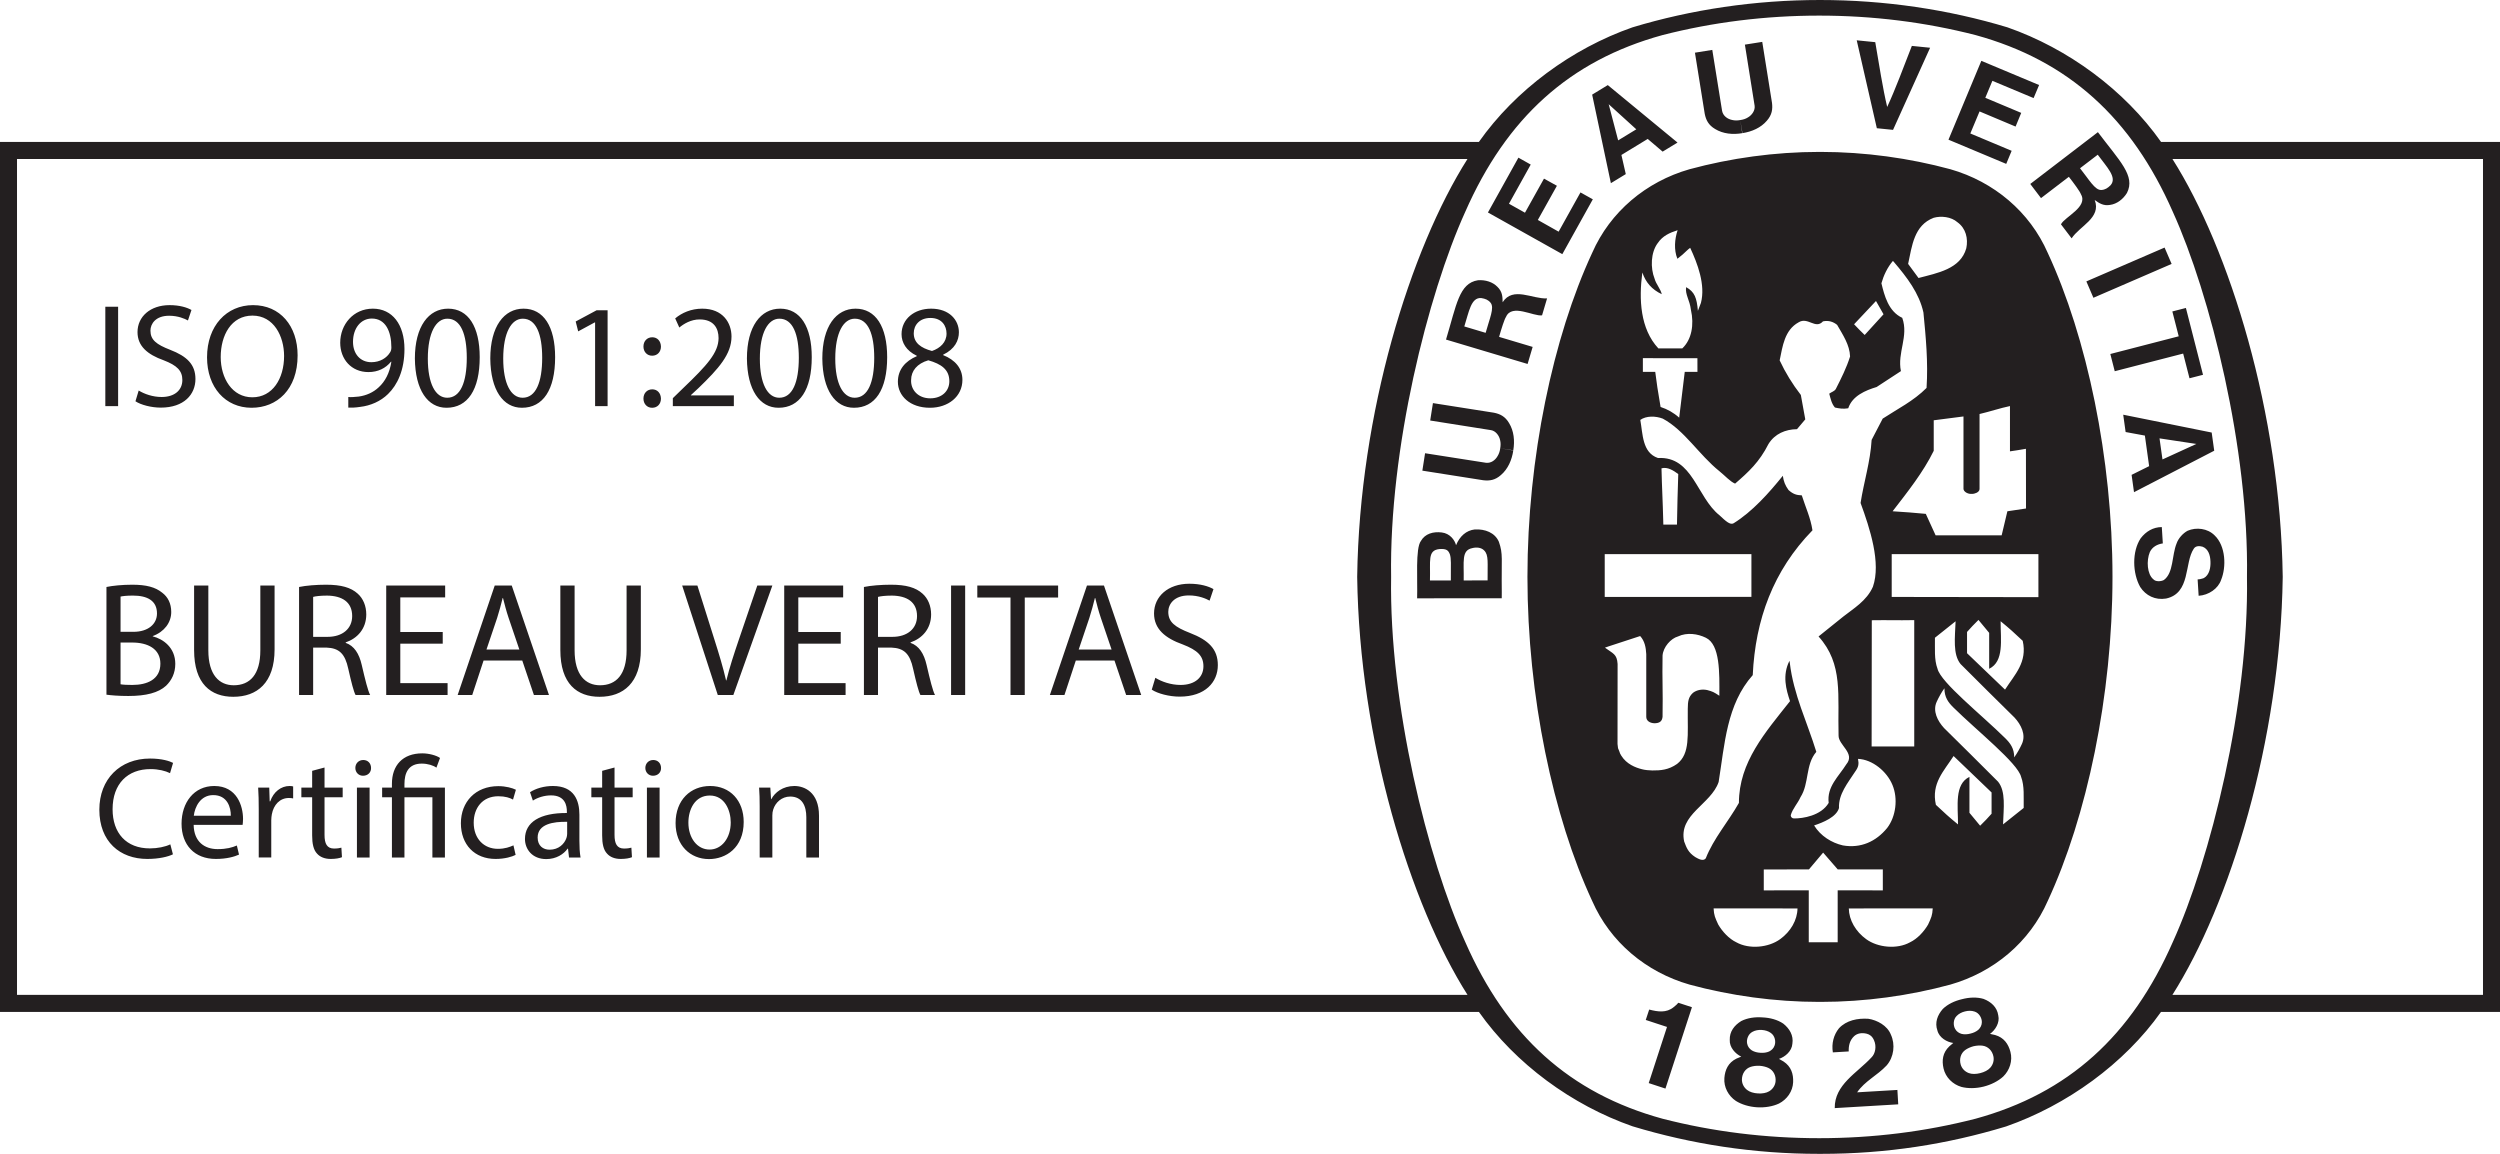<?xml version="1.0" encoding="UTF-8"?>
<svg width="208px" height="96px" viewBox="0 0 208 96" version="1.1" xmlns="http://www.w3.org/2000/svg" xmlns:xlink="http://www.w3.org/1999/xlink">
    <!-- Generator: Sketch 52.2 (67145) - http://www.bohemiancoding.com/sketch -->
    <title>6</title>
    <desc>Created with Sketch.</desc>
    <g id="Page-1" stroke="none" stroke-width="1" fill="none" fill-rule="evenodd">
        <g id="01.-Colocation-page" transform="translate(-85, -1827)" fill="#231F20">
            <g id="6" transform="translate(85, 1827)">
                <path d="M180.744,82.773 L206.585,82.773 L206.585,13.227 L180.746,13.227 C185.518,20.753 189.732,34.393 189.923,47.979 L189.923,48.018 C189.732,61.606 185.517,75.25 180.744,82.773 Z M179.799,11.808 L208,11.808 L208,84.192 L179.796,84.192 C176.743,88.509 171.946,91.961 166.902,93.722 C161.998,95.21 156.92,96 151.534,96 L151.42,96 L151.306,96 C145.919,96 140.728,95.193 135.825,93.708 C130.781,91.946 126.09,88.508 123.045,84.192 L0,84.192 L0,11.808 L123.043,11.808 C126.088,7.49 130.78,4.036 135.825,2.274 C140.728,0.791 146.034,2.27373675e-13 151.42,2.27373675e-13 C156.807,2.27373675e-13 162.112,0.791 167.017,2.274 C172.061,4.036 176.754,7.49 179.799,11.808 Z M122.095,13.227 L1.415,13.227 L1.415,82.773 L122.097,82.773 C117.323,75.25 113.107,61.606 112.918,48.018 L112.918,47.979 C113.107,34.393 117.322,20.753 122.095,13.227 Z M8.763,33.791 L8.763,25.521 L9.827,25.521 L9.827,33.791 L8.763,33.791 Z M11.539,32.491 C12.016,32.785 12.714,33.03 13.447,33.03 C14.536,33.03 15.172,32.454 15.172,31.619 C15.172,30.846 14.732,30.405 13.619,29.976 C12.273,29.497 11.441,28.798 11.441,27.632 C11.441,26.344 12.506,25.387 14.108,25.387 C14.952,25.387 15.564,25.583 15.93,25.791 L15.637,26.663 C15.368,26.515 14.817,26.27 14.071,26.27 C12.946,26.27 12.517,26.944 12.517,27.509 C12.517,28.282 13.019,28.662 14.157,29.104 C15.551,29.644 16.261,30.319 16.261,31.533 C16.261,32.81 15.319,33.914 13.374,33.914 C12.579,33.914 11.71,33.681 11.27,33.386 L11.539,32.491 Z M20.994,33.055 C22.681,33.055 23.636,31.497 23.636,29.619 C23.636,27.975 22.779,26.258 21.006,26.258 C19.244,26.258 18.363,27.89 18.363,29.706 C18.363,31.473 19.317,33.055 20.994,33.055 Z M20.932,33.926 C18.755,33.926 17.226,32.233 17.226,29.73 C17.226,27.104 18.853,25.387 21.054,25.387 C23.305,25.387 24.761,27.116 24.761,29.57 C24.761,32.417 23.036,33.926 20.932,33.926 Z M30.899,30.135 C31.621,30.135 32.183,29.779 32.465,29.3 C32.526,29.203 32.562,29.079 32.562,28.908 C32.562,27.546 32.061,26.503 30.936,26.503 C30.018,26.503 29.37,27.313 29.37,28.442 C29.37,29.435 29.969,30.135 30.899,30.135 Z M28.978,33.031 C29.211,33.055 29.48,33.031 29.847,32.994 C30.471,32.908 31.058,32.65 31.511,32.221 C32.036,31.742 32.416,31.043 32.562,30.098 L32.526,30.098 C32.085,30.638 31.449,30.957 30.654,30.957 C29.223,30.957 28.306,29.877 28.306,28.515 C28.306,27.006 29.394,25.681 31.022,25.681 C32.648,25.681 33.651,27.006 33.651,29.043 C33.651,30.797 33.064,32.025 32.281,32.785 C31.669,33.387 30.826,33.755 29.969,33.853 C29.578,33.914 29.235,33.926 28.978,33.914 L28.978,33.031 Z M37.209,33.092 C38.31,33.092 38.836,31.804 38.836,29.767 C38.836,27.804 38.334,26.515 37.221,26.515 C36.28,26.515 35.595,27.668 35.595,29.841 C35.595,31.914 36.23,33.092 37.209,33.092 Z M37.148,33.926 C35.595,33.926 34.543,32.466 34.518,29.828 C34.518,27.153 35.668,25.681 37.283,25.681 C38.958,25.681 39.912,27.178 39.912,29.718 C39.912,32.429 38.909,33.926 37.148,33.926 Z M43.483,33.092 C44.584,33.092 45.11,31.804 45.11,29.767 C45.11,27.804 44.608,26.515 43.495,26.515 C42.553,26.515 41.868,27.668 41.868,29.841 C41.868,31.914 42.504,33.092 43.483,33.092 Z M43.422,33.926 C41.868,33.926 40.817,32.466 40.792,29.828 C40.792,27.153 41.942,25.681 43.556,25.681 C45.232,25.681 46.186,27.178 46.186,29.718 C46.186,32.429 45.183,33.926 43.422,33.926 Z M49.512,26.822 L49.487,26.822 L48.105,27.57 L47.897,26.748 L49.634,25.816 L50.552,25.816 L50.552,33.791 L49.512,33.791 L49.512,26.822 Z M54.268,32.393 C54.697,32.393 54.978,32.711 54.991,33.165 C54.991,33.595 54.709,33.927 54.256,33.927 C53.828,33.927 53.535,33.595 53.535,33.165 C53.535,32.711 53.841,32.393 54.268,32.393 Z M54.268,28.061 C54.697,28.061 54.978,28.38 54.991,28.834 C54.991,29.264 54.709,29.595 54.256,29.595 C53.828,29.595 53.535,29.264 53.535,28.834 C53.535,28.38 53.841,28.061 54.268,28.061 Z M55.98,33.791 L55.98,33.129 L56.825,32.307 C58.855,30.368 59.773,29.337 59.785,28.135 C59.785,27.325 59.393,26.577 58.207,26.577 C57.485,26.577 56.885,26.945 56.519,27.251 L56.176,26.491 C56.727,26.025 57.509,25.681 58.427,25.681 C60.14,25.681 60.861,26.859 60.861,28 C60.861,29.472 59.797,30.662 58.121,32.282 L57.485,32.871 L57.485,32.896 L61.057,32.896 L61.057,33.791 L55.98,33.791 Z M64.835,33.092 C65.936,33.092 66.462,31.804 66.462,29.767 C66.462,27.804 65.96,26.515 64.847,26.515 C63.905,26.515 63.22,27.668 63.22,29.841 C63.22,31.914 63.856,33.092 64.835,33.092 Z M64.774,33.926 C63.22,33.926 62.169,32.466 62.144,29.828 C62.144,27.153 63.294,25.681 64.909,25.681 C66.584,25.681 67.538,27.178 67.538,29.718 C67.538,32.429 66.535,33.926 64.774,33.926 Z M71.108,33.092 C72.21,33.092 72.736,31.804 72.736,29.767 C72.736,27.804 72.234,26.515 71.121,26.515 C70.179,26.515 69.494,27.668 69.494,29.841 C69.494,31.914 70.13,33.092 71.108,33.092 Z M71.047,33.926 C69.494,33.926 68.442,32.466 68.417,29.828 C68.417,27.153 69.567,25.681 71.182,25.681 C72.858,25.681 73.812,27.178 73.812,29.718 C73.812,32.429 72.809,33.926 71.047,33.926 Z M77.541,29.202 C78.226,28.969 78.752,28.478 78.752,27.754 C78.752,27.117 78.373,26.454 77.407,26.454 C76.514,26.454 76.024,27.043 76.024,27.73 C76.024,28.528 76.624,28.957 77.541,29.202 Z M77.235,29.976 C76.305,30.245 75.804,30.859 75.804,31.62 C75.767,32.429 76.379,33.141 77.395,33.141 C78.361,33.141 78.985,32.54 78.985,31.717 C78.985,30.748 78.312,30.282 77.235,29.976 Z M76.282,29.632 L76.269,29.595 C75.389,29.178 75.009,28.491 75.009,27.804 C75.009,26.54 76.073,25.681 77.468,25.681 C79.009,25.681 79.78,26.65 79.78,27.644 C79.78,28.319 79.449,29.043 78.471,29.509 L78.471,29.546 C79.462,29.938 80.073,30.638 80.073,31.607 C80.073,32.994 78.887,33.926 77.37,33.926 C75.706,33.926 74.704,32.933 74.704,31.767 C74.704,30.761 75.303,30.049 76.282,29.632 Z M10.03,56.933 C10.259,56.973 10.596,56.987 11.013,56.987 C12.226,56.987 13.344,56.541 13.344,55.216 C13.344,53.973 12.28,53.459 11,53.459 L10.03,53.459 L10.03,56.933 Z M10.03,52.568 L11.094,52.568 C12.334,52.568 13.061,51.919 13.061,51.04 C13.061,49.973 12.253,49.553 11.067,49.553 C10.528,49.553 10.218,49.594 10.03,49.635 L10.03,52.568 Z M8.857,48.837 C9.369,48.729 10.178,48.648 11,48.648 C12.172,48.648 12.926,48.85 13.492,49.31 C13.964,49.662 14.247,50.202 14.247,50.918 C14.247,51.797 13.668,52.568 12.711,52.919 L12.711,52.946 C13.573,53.162 14.584,53.879 14.584,55.23 C14.584,56.014 14.274,56.609 13.816,57.054 C13.182,57.636 12.159,57.906 10.676,57.906 C9.868,57.906 9.248,57.852 8.857,57.798 L8.857,48.837 Z M17.334,48.715 L17.334,54.109 C17.334,56.149 18.237,57.014 19.45,57.014 C20.797,57.014 21.66,56.122 21.66,54.109 L21.66,48.715 L22.845,48.715 L22.845,54.027 C22.845,56.825 21.377,57.973 19.409,57.973 C17.55,57.973 16.149,56.906 16.149,54.081 L16.149,48.715 L17.334,48.715 Z M26.054,52.986 L27.253,52.986 C28.507,52.986 29.301,52.297 29.301,51.256 C29.301,50.081 28.453,49.567 27.213,49.554 C26.647,49.554 26.243,49.608 26.054,49.662 L26.054,52.986 Z M24.882,48.837 C25.475,48.715 26.324,48.648 27.132,48.648 C28.385,48.648 29.194,48.878 29.76,49.391 C30.218,49.797 30.474,50.419 30.474,51.121 C30.474,52.324 29.719,53.122 28.762,53.446 L28.762,53.487 C29.463,53.73 29.881,54.378 30.097,55.325 C30.393,56.595 30.609,57.474 30.797,57.825 L29.584,57.825 C29.436,57.568 29.234,56.784 28.978,55.649 C28.708,54.392 28.224,53.919 27.159,53.879 L26.054,53.879 L26.054,57.825 L24.882,57.825 L24.882,48.837 Z M36.835,53.554 L33.305,53.554 L33.305,56.838 L37.239,56.838 L37.239,57.825 L32.133,57.825 L32.133,48.715 L37.037,48.715 L37.037,49.702 L33.305,49.702 L33.305,52.581 L36.835,52.581 L36.835,53.554 Z M43.21,54.041 L42.32,51.419 C42.118,50.824 41.984,50.283 41.849,49.756 L41.822,49.756 C41.688,50.297 41.539,50.851 41.364,51.405 L40.475,54.041 L43.21,54.041 Z M40.232,54.959 L39.289,57.825 L38.077,57.825 L41.162,48.716 L42.577,48.716 L45.675,57.825 L44.422,57.825 L43.453,54.959 L40.232,54.959 Z M47.807,48.715 L47.807,54.109 C47.807,56.149 48.71,57.014 49.922,57.014 C51.269,57.014 52.132,56.122 52.132,54.109 L52.132,48.715 L53.318,48.715 L53.318,54.027 C53.318,56.825 51.849,57.973 49.882,57.973 C48.022,57.973 46.621,56.906 46.621,54.081 L46.621,48.715 L47.807,48.715 Z M59.72,57.825 L56.756,48.716 L58.023,48.716 L59.437,53.203 C59.828,54.433 60.165,55.541 60.408,56.609 L60.435,56.609 C60.691,55.554 61.068,54.406 61.472,53.216 L63.008,48.716 L64.261,48.716 L61.014,57.825 L59.72,57.825 Z M69.949,53.554 L66.419,53.554 L66.419,56.838 L70.353,56.838 L70.353,57.825 L65.247,57.825 L65.247,48.715 L70.151,48.715 L70.151,49.702 L66.419,49.702 L66.419,52.581 L69.949,52.581 L69.949,53.554 Z M73.05,52.986 L74.249,52.986 C75.502,52.986 76.297,52.297 76.297,51.256 C76.297,50.081 75.448,49.567 74.208,49.554 C73.643,49.554 73.238,49.608 73.05,49.662 L73.05,52.986 Z M71.878,48.837 C72.47,48.715 73.319,48.648 74.128,48.648 C75.381,48.648 76.189,48.878 76.755,49.391 C77.213,49.797 77.469,50.419 77.469,51.121 C77.469,52.324 76.715,53.122 75.758,53.446 L75.758,53.487 C76.459,53.73 76.876,54.378 77.092,55.325 C77.388,56.595 77.604,57.474 77.792,57.825 L76.58,57.825 C76.432,57.568 76.23,56.784 75.973,55.649 C75.704,54.392 75.219,53.919 74.154,53.879 L73.05,53.879 L73.05,57.825 L71.878,57.825 L71.878,48.837 Z M79.129,57.825 L79.129,48.716 L80.301,48.716 L80.301,57.825 L79.129,57.825 Z M84.074,49.716 L81.312,49.716 L81.312,48.715 L88.035,48.715 L88.035,49.716 L85.26,49.716 L85.26,57.825 L84.074,57.825 L84.074,49.716 Z M92.483,54.041 L91.594,51.419 C91.392,50.824 91.257,50.283 91.123,49.756 L91.096,49.756 C90.961,50.297 90.813,50.851 90.637,51.405 L89.748,54.041 L92.483,54.041 Z M89.506,54.959 L88.562,57.825 L87.35,57.825 L90.435,48.716 L91.85,48.716 L94.949,57.825 L93.696,57.825 L92.726,54.959 L89.506,54.959 Z M96.124,56.392 C96.649,56.717 97.417,56.987 98.226,56.987 C99.425,56.987 100.125,56.352 100.125,55.432 C100.125,54.581 99.64,54.095 98.414,53.622 C96.932,53.095 96.016,52.324 96.016,51.04 C96.016,49.621 97.188,48.567 98.953,48.567 C99.883,48.567 100.556,48.783 100.961,49.013 L100.637,49.973 C100.341,49.81 99.735,49.54 98.912,49.54 C97.673,49.54 97.201,50.283 97.201,50.905 C97.201,51.757 97.754,52.175 99.007,52.662 C100.543,53.257 101.324,54 101.324,55.338 C101.324,56.744 100.287,57.96 98.145,57.96 C97.269,57.96 96.312,57.703 95.827,57.379 L96.124,56.392 Z M14.387,71.079 C14.004,71.272 13.237,71.464 12.254,71.464 C9.978,71.464 8.265,70.022 8.265,67.366 C8.265,64.83 9.978,63.111 12.482,63.111 C13.488,63.111 14.123,63.328 14.399,63.472 L14.147,64.326 C13.752,64.133 13.189,63.989 12.518,63.989 C10.625,63.989 9.367,65.203 9.367,67.33 C9.367,69.313 10.505,70.587 12.47,70.587 C13.105,70.587 13.752,70.455 14.171,70.25 L14.387,71.079 Z M19.203,67.87 C19.215,67.197 18.927,66.152 17.741,66.152 C16.675,66.152 16.208,67.137 16.124,67.87 L19.203,67.87 Z M16.112,68.628 C16.135,70.058 17.046,70.647 18.101,70.647 C18.855,70.647 19.311,70.515 19.706,70.346 L19.886,71.103 C19.514,71.272 18.879,71.464 17.957,71.464 C16.171,71.464 15.105,70.286 15.105,68.531 C15.105,66.777 16.135,65.395 17.825,65.395 C19.718,65.395 20.221,67.066 20.221,68.135 C20.221,68.352 20.197,68.52 20.185,68.628 L16.112,68.628 Z M21.527,67.342 C21.527,66.657 21.515,66.068 21.479,65.527 L22.401,65.527 L22.437,66.669 L22.485,66.669 C22.749,65.888 23.384,65.395 24.09,65.395 C24.21,65.395 24.294,65.407 24.39,65.431 L24.39,66.429 C24.283,66.405 24.174,66.393 24.03,66.393 C23.288,66.393 22.761,66.957 22.617,67.75 C22.593,67.895 22.569,68.063 22.569,68.243 L22.569,71.343 L21.527,71.343 L21.527,67.342 Z M27.001,63.857 L27.001,65.527 L28.511,65.527 L28.511,66.332 L27.001,66.332 L27.001,69.469 C27.001,70.19 27.205,70.599 27.792,70.599 C28.068,70.599 28.271,70.563 28.403,70.526 L28.451,71.319 C28.247,71.404 27.924,71.464 27.517,71.464 C27.025,71.464 26.63,71.308 26.378,71.02 C26.079,70.707 25.971,70.19 25.971,69.505 L25.971,66.332 L25.073,66.332 L25.073,65.527 L25.971,65.527 L25.971,64.133 L27.001,63.857 Z M29.697,71.344 L29.697,65.528 L30.751,65.528 L30.751,71.344 L29.697,71.344 Z M30.2,64.542 C29.828,64.542 29.565,64.253 29.565,63.893 C29.565,63.52 29.84,63.232 30.224,63.232 C30.619,63.232 30.871,63.52 30.871,63.893 C30.883,64.253 30.619,64.542 30.2,64.542 Z M32.608,71.344 L32.608,66.332 L31.793,66.332 L31.793,65.527 L32.608,65.527 L32.608,65.215 C32.608,63.676 33.506,62.679 35.136,62.679 C35.675,62.679 36.31,62.847 36.61,63.063 L36.31,63.869 C36.059,63.688 35.603,63.532 35.088,63.532 C33.974,63.532 33.65,64.313 33.65,65.239 L33.65,65.527 L37.017,65.527 L37.017,71.344 L35.975,71.344 L35.975,66.332 L33.65,66.332 L33.65,71.344 L32.608,71.344 Z M42.899,71.127 C42.623,71.272 42.012,71.464 41.234,71.464 C39.484,71.464 38.346,70.274 38.346,68.495 C38.346,66.705 39.568,65.407 41.461,65.407 C42.084,65.407 42.635,65.563 42.923,65.707 L42.683,66.525 C42.431,66.381 42.036,66.248 41.461,66.248 C40.131,66.248 39.412,67.234 39.412,68.447 C39.412,69.794 40.275,70.623 41.425,70.623 C42.024,70.623 42.42,70.466 42.719,70.334 L42.899,71.127 Z M47.187,68.375 C46.037,68.351 44.732,68.555 44.732,69.685 C44.732,70.37 45.187,70.695 45.726,70.695 C46.481,70.695 46.96,70.214 47.128,69.721 C47.164,69.613 47.187,69.493 47.187,69.385 L47.187,68.375 Z M47.343,71.344 L47.259,70.611 L47.223,70.611 C46.9,71.067 46.277,71.476 45.45,71.476 C44.276,71.476 43.677,70.647 43.677,69.805 C43.677,68.4 44.923,67.63 47.164,67.642 L47.164,67.522 C47.164,67.042 47.032,66.176 45.846,66.176 C45.307,66.176 44.744,66.344 44.336,66.609 L44.097,65.912 C44.576,65.599 45.271,65.395 46.001,65.395 C47.775,65.395 48.206,66.609 48.206,67.775 L48.206,69.95 C48.206,70.454 48.23,70.947 48.302,71.344 L47.343,71.344 Z M51.129,63.857 L51.129,65.527 L52.638,65.527 L52.638,66.332 L51.129,66.332 L51.129,69.469 C51.129,70.19 51.333,70.599 51.92,70.599 C52.195,70.599 52.399,70.563 52.531,70.526 L52.579,71.319 C52.375,71.404 52.051,71.464 51.644,71.464 C51.153,71.464 50.758,71.308 50.506,71.02 C50.206,70.707 50.099,70.19 50.099,69.505 L50.099,66.332 L49.2,66.332 L49.2,65.527 L50.099,65.527 L50.099,64.133 L51.129,63.857 Z M53.824,71.344 L53.824,65.528 L54.879,65.528 L54.879,71.344 L53.824,71.344 Z M54.327,64.542 C53.956,64.542 53.692,64.253 53.692,63.893 C53.692,63.52 53.968,63.232 54.351,63.232 C54.747,63.232 54.998,63.52 54.998,63.893 C55.01,64.253 54.747,64.542 54.327,64.542 Z M59.036,70.683 C60.042,70.683 60.797,69.733 60.797,68.423 C60.797,67.438 60.305,66.188 59.059,66.188 C57.814,66.188 57.274,67.342 57.274,68.447 C57.274,69.721 58.005,70.683 59.036,70.683 Z M58.988,71.476 C57.418,71.476 56.208,70.322 56.208,68.483 C56.208,66.537 57.478,65.395 59.083,65.395 C60.749,65.395 61.875,66.609 61.875,68.387 C61.875,70.539 60.389,71.476 58.988,71.476 Z M63.205,67.101 C63.205,66.501 63.193,66.008 63.157,65.527 L64.091,65.527 L64.151,66.488 L64.175,66.488 C64.462,65.936 65.133,65.395 66.092,65.395 C66.895,65.395 68.141,65.876 68.141,67.87 L68.141,71.344 L67.086,71.344 L67.086,67.991 C67.086,67.053 66.739,66.273 65.744,66.273 C65.049,66.273 64.51,66.765 64.331,67.354 C64.283,67.486 64.259,67.667 64.259,67.846 L64.259,71.344 L63.205,71.344 L63.205,67.101 Z M186.948,47.999 C187.12,37.383 183.899,24.499 180.785,17.639 C177.346,9.806 172.088,5.037 164.365,2.918 C160.204,1.85 155.841,1.299 151.357,1.299 C146.872,1.299 142.483,1.85 138.324,2.918 C130.601,5.037 125.342,9.806 121.902,17.639 C118.79,24.499 115.569,37.383 115.741,47.999 C115.569,58.615 118.79,71.499 121.902,78.359 C125.342,86.194 130.601,90.962 138.324,93.078 C142.483,94.149 146.872,94.697 151.357,94.697 C155.841,94.697 160.204,94.149 164.365,93.078 C172.088,90.962 177.346,86.194 180.785,78.359 C183.899,71.499 187.12,58.615 186.948,47.999 Z M151.481,12.639 C155.175,12.639 158.868,13.158 162.272,14.08 C165.898,15.118 168.876,17.624 170.372,21.039 C173.621,28.036 175.759,38.103 175.759,47.999 C175.759,57.895 173.621,67.962 170.372,74.958 C168.876,78.374 165.898,80.878 162.272,81.918 C158.868,82.841 155.175,83.358 151.481,83.358 L151.36,83.358 C147.664,83.358 143.973,82.841 140.569,81.918 C136.944,80.878 133.964,78.374 132.469,74.958 C129.219,67.962 127.083,57.895 127.083,47.999 C127.083,38.103 129.219,28.036 132.469,21.039 C133.964,17.624 136.944,15.118 140.569,14.08 C143.973,13.158 147.664,12.639 151.36,12.639 L151.481,12.639 Z M145.718,46.103 L133.513,46.106 L133.513,49.665 L145.718,49.661 L145.718,46.103 Z M142.957,76.921 C143.296,77.504 143.847,78.106 144.461,78.398 C145.533,79 147.144,78.844 148.11,78.137 C148.986,77.504 149.537,76.552 149.552,75.582 C146.847,75.58 145.132,75.58 142.572,75.58 C142.6,76.156 142.697,76.357 142.957,76.921 Z M150.489,74.074 L150.489,78.398 L152.895,78.398 L152.895,74.074 L156.651,74.08 L156.651,72.336 L152.9,72.336 C152.301,71.657 152.262,71.608 151.685,70.936 L150.502,72.336 L146.746,72.338 L146.746,74.08 L150.489,74.074 Z M150.933,68.677 C151.472,69.554 152.39,70.124 153.325,70.338 C154.814,70.6 156.089,70.016 157.008,68.892 C157.743,67.939 157.928,66.447 157.452,65.308 C156.993,64.185 155.783,63.185 154.585,63.138 C154.673,63.574 154.633,63.813 154.337,64.218 C153.741,65.141 152.949,66.074 153.004,67.23 C152.786,67.978 151.703,68.42 150.933,68.677 Z M141.93,53.062 C141.258,52.732 140.357,52.596 139.614,52.951 C139.015,53.116 138.383,53.828 138.325,54.535 C138.287,56.655 138.364,57.308 138.325,59.636 C138.287,60.002 138.095,60.175 137.634,60.175 C137.25,60.154 136.964,59.964 136.969,59.629 L136.969,54.427 C136.938,53.874 136.845,53.336 136.461,52.919 L133.778,53.797 L133.532,53.886 C134.212,54.391 134.529,54.406 134.584,55.243 L134.578,61.899 L134.62,62.251 L134.716,62.482 L134.792,62.694 L134.889,62.867 C135.329,63.579 136.077,63.866 136.602,63.997 C136.833,64.067 137.238,64.1 137.469,64.102 C138.164,64.107 138.823,64.059 139.533,63.559 C140.638,62.693 140.395,61.174 140.423,58.966 C140.431,58.347 140.472,57.997 140.856,57.643 C141.178,57.397 141.624,57.321 142.037,57.412 C142.505,57.539 142.581,57.578 143.05,57.886 C143.061,55.981 143.118,53.636 141.93,53.062 Z M166.829,61.412 C167.255,61.834 167.582,62.262 167.582,63.012 C167.827,62.675 168.057,62.258 168.225,61.891 C168.578,61.12 168.149,60.29 167.612,59.705 C166.171,58.29 164.716,56.843 163.117,55.244 C162.463,54.435 162.655,53.052 162.705,51.69 C162.022,52.224 161.552,52.612 160.986,53.06 C161.001,53.951 160.91,54.875 161.202,55.643 C161.476,56.785 164.87,59.477 166.829,61.412 Z M155.733,51.604 L155.719,62.105 L159.265,62.105 L159.265,51.594 C157.71,51.622 157.226,51.581 155.733,51.604 Z M163.658,52.578 L163.658,54.347 L166.818,57.377 C167.62,56.124 168.693,55.105 168.29,53.316 C167.574,52.642 167.198,52.297 166.45,51.686 C166.45,53.239 166.757,55.028 165.499,55.643 L165.499,52.654 L164.608,51.577 C164.169,52.009 164.034,52.162 163.658,52.578 Z M166.538,44.539 L167.014,42.538 L168.564,42.307 L168.558,37.341 C167.961,37.431 167.715,37.496 167.229,37.552 L167.229,33.784 C166.415,33.954 165.556,34.246 164.698,34.446 L164.698,40.693 C164.686,40.995 164.208,41.096 164.108,41.092 L163.977,41.092 C163.669,41.092 163.362,40.881 163.362,40.669 L163.362,34.649 L160.886,34.968 L160.886,37.508 C160.011,39.292 158.724,40.908 157.465,42.538 C158.799,42.629 158.897,42.629 160.226,42.753 L161.043,44.539 L166.538,44.539 Z M138.38,43.302 L138.389,43.646 L139.524,43.646 C139.566,41.486 139.566,41.506 139.631,39.441 C139.233,39.148 138.742,38.825 138.236,38.964 C138.272,40.583 138.342,41.658 138.38,43.302 Z M138.16,33.859 C138.727,34.044 139.249,34.335 139.709,34.751 L140.171,30.938 L141.227,30.938 L141.225,29.802 C139.447,29.802 138.464,29.794 136.687,29.799 L136.687,30.938 L137.716,30.938 C137.869,32.12 137.888,32.241 138.16,33.859 Z M137.974,28.984 L139.969,28.984 C140.74,28.257 140.969,27.023 140.682,25.768 C140.586,24.957 140.194,24.514 140.284,23.891 C140.999,24.283 141.172,24.792 141.265,25.861 L141.516,25.206 C141.915,23.699 141.227,21.912 140.624,20.62 C140.518,20.697 140.461,20.738 140.335,20.86 C140.005,21.175 139.982,21.197 139.559,21.53 C139.256,20.78 139.332,19.891 139.578,19.153 C138.927,19.361 138.336,19.614 137.921,20.229 C137.338,21.014 137.307,22.292 137.66,23.183 C137.783,23.645 138.167,24.045 138.259,24.477 C137.442,24.091 136.924,23.504 136.646,22.679 L136.64,22.687 C136.349,24.902 136.46,27.353 137.974,28.984 Z M156.71,26.148 L156.082,25.043 C155.146,26.04 155.064,26.132 154.26,26.979 C154.683,27.421 154.722,27.467 155.141,27.87 L156.71,26.148 Z M158.756,21.956 L159.62,23.13 C161.184,22.715 163.109,22.389 163.595,20.658 C163.765,19.859 163.565,18.997 162.859,18.49 C162.337,18.029 161.497,17.947 160.881,18.12 C159.244,18.745 159.079,20.464 158.756,21.956 Z M169.596,46.103 L157.39,46.106 L157.39,49.665 L169.596,49.683 L169.596,46.103 Z M140.123,70.015 C140.324,70.545 140.457,70.92 141.042,71.307 C141.292,71.449 141.695,71.69 141.918,71.417 C142.561,69.77 143.803,68.354 144.678,66.801 C144.678,63.4 146.889,60.92 148.93,58.335 C148.606,57.38 148.27,56.188 148.884,54.978 L148.91,55.139 C149.217,57.784 150.36,60.081 151.118,62.554 C150.199,63.616 150.537,65.186 149.801,66.324 C149.571,66.847 149.143,67.276 148.989,67.831 C148.989,67.986 149.116,68.103 149.269,68.094 C149.985,68.103 151.511,67.872 152.146,66.801 C151.977,65.446 152.978,64.61 153.617,63.586 C154.385,62.669 152.949,61.996 152.969,61.193 C152.878,57.861 153.378,55.254 151.303,52.954 L153.371,51.291 C154.195,50.639 155.307,49.997 155.827,48.816 C156.514,46.832 155.582,43.984 154.8,41.846 C155.075,40.077 155.612,38.43 155.72,36.599 L156.64,34.83 C157.883,34.015 159.202,33.368 160.289,32.276 C160.429,30.138 160.229,28.044 160.029,25.999 C159.677,24.399 158.665,23.075 157.561,21.784 L157.491,21.707 C157.031,22.246 156.715,22.922 156.534,23.569 C156.783,24.592 157.115,25.908 158.267,26.444 C158.818,27.984 157.837,29.338 158.157,30.877 L156.134,32.199 C155.213,32.478 154.109,32.937 153.773,33.969 C153.347,34.044 153.019,33.984 152.668,33.907 C152.39,33.599 152.3,33.152 152.193,32.753 C152.373,32.615 152.642,32.554 152.744,32.354 C153.19,31.476 153.632,30.599 153.926,29.66 C153.895,28.691 153.325,27.861 152.849,27.03 C152.527,26.768 152.133,26.639 151.672,26.737 C151.045,27.43 150.415,26.339 149.648,26.815 C148.468,27.461 148.313,28.814 148.068,29.984 C148.542,31.001 149.128,31.953 149.83,32.86 L150.199,34.891 L149.51,35.707 C148.542,35.722 147.667,36.091 147.139,36.938 C146.383,38.438 145.48,39.27 144.359,40.237 C143.938,40.062 143.525,39.581 143.067,39.214 C141.358,37.845 140.153,35.8 138.344,34.83 C137.754,34.601 136.963,34.584 136.473,34.937 C136.687,36.106 136.625,37.661 137.945,38.107 C140.843,37.952 141.166,41.369 143.067,42.876 C143.583,43.361 143.947,43.697 144.232,43.538 C145.782,42.584 147.194,40.999 148.33,39.585 C148.405,40.073 148.52,40.371 148.804,40.769 C149.19,41.12 149.479,41.197 149.909,41.214 C150.215,42.185 150.644,43.091 150.797,44.123 C147.531,47.476 146.043,51.553 145.828,56.17 C143.65,58.617 143.497,61.923 142.991,65.061 C142.347,66.939 139.631,67.754 140.123,70.015 Z M162.528,58.867 C162.099,58.445 161.775,58.016 161.775,57.265 C161.529,57.605 161.3,58.02 161.132,58.39 C160.778,59.159 161.209,59.991 161.745,60.574 C163.187,61.99 164.638,63.436 166.239,65.036 C166.895,65.844 166.702,67.228 166.653,68.59 C167.336,68.056 167.804,67.666 168.371,67.221 C168.356,66.328 168.447,65.406 168.156,64.636 C167.879,63.495 164.488,60.8 162.528,58.867 Z M165.699,67.702 L165.699,65.932 L162.538,62.901 C161.737,64.155 160.665,65.175 161.066,66.962 C161.782,67.636 162.159,67.983 162.907,68.592 C162.907,67.04 162.599,65.252 163.858,64.636 L163.858,67.625 L164.747,68.7 C165.188,68.27 165.324,68.117 165.699,67.702 Z M160.418,76.921 C160.68,76.357 160.774,76.156 160.803,75.58 C158.243,75.58 156.529,75.58 153.821,75.582 C153.837,76.552 154.391,77.504 155.265,78.137 C156.231,78.844 157.843,79 158.916,78.398 C159.529,78.106 160.08,77.504 160.418,76.921 Z M152.651,92.195 C152.617,90.252 154.511,89.27 155.703,87.981 C156.027,87.67 156.149,87.055 155.915,86.544 C155.775,86.223 155.563,86.068 155.308,86.004 C154.889,85.906 154.533,85.97 154.27,86.202 C153.898,86.549 153.797,86.995 153.813,87.48 L152.493,87.558 C152.376,86.823 152.555,86.108 153.003,85.552 C153.621,84.889 154.552,84.702 155.457,84.763 C156.178,84.879 157.022,85.321 157.32,86.079 C157.702,86.9 157.574,87.953 156.966,88.647 C156.184,89.484 155.161,89.937 154.513,90.881 L157.863,90.683 C157.887,91.099 157.911,91.499 157.933,91.881 L152.651,92.195 Z M140.767,83.799 L140.748,83.864 L138.565,90.57 L137.173,90.113 L138.669,85.519 L138.694,85.44 C138.14,85.247 137.469,85.054 136.927,84.86 L137.212,83.995 C137.917,84.178 138.643,84.298 139.256,83.789 C139.479,83.614 139.517,83.565 139.637,83.43 L140.767,83.799 Z M147.196,90.794 C147.512,90.605 147.697,90.292 147.727,89.975 C147.774,89.503 147.557,89.047 147.12,88.847 C146.935,88.761 146.676,88.693 146.401,88.673 C146.126,88.66 145.859,88.697 145.665,88.759 C145.208,88.903 144.937,89.33 144.928,89.804 C144.919,90.123 145.065,90.457 145.355,90.681 C145.568,90.853 145.909,90.955 146.262,90.973 C146.614,90.997 146.964,90.937 147.196,90.794 Z M145.363,86.833 C145.413,87.089 145.567,87.269 145.758,87.396 C145.955,87.513 146.208,87.58 146.466,87.591 C146.724,87.612 146.981,87.577 147.191,87.484 C147.395,87.381 147.572,87.221 147.651,86.973 C147.762,86.655 147.676,86.174 147.331,85.94 C147.131,85.792 146.857,85.708 146.582,85.692 C146.305,85.674 146.023,85.724 145.806,85.847 C145.436,86.038 145.291,86.505 145.363,86.833 Z M149.189,90.036 C149.159,90.8 148.68,91.472 148.01,91.815 C147.498,92.055 146.845,92.165 146.192,92.126 C145.538,92.087 144.905,91.897 144.426,91.598 C143.8,91.179 143.407,90.45 143.468,89.688 C143.523,89.009 143.782,88.419 144.47,88.077 L144.872,87.91 C144.389,87.685 143.881,87.144 143.916,86.521 C143.89,85.824 144.303,85.299 144.873,84.95 C145.382,84.691 146.018,84.599 146.645,84.648 C147.272,84.675 147.892,84.842 148.366,85.163 C148.889,85.578 149.236,86.149 149.126,86.839 C149.085,87.46 148.516,87.935 148.011,88.099 L148.388,88.315 C149.029,88.739 149.217,89.354 149.189,90.036 Z M165.59,88.834 C165.836,88.559 165.918,88.205 165.853,87.895 C165.76,87.427 165.415,87.059 164.938,86.999 C164.738,86.973 164.467,86.985 164.2,87.046 C163.935,87.116 163.69,87.232 163.524,87.349 C163.13,87.625 162.998,88.11 163.13,88.569 C163.217,88.875 163.454,89.15 163.799,89.278 C164.054,89.379 164.409,89.372 164.75,89.285 C165.093,89.201 165.41,89.042 165.59,88.834 Z M162.665,85.602 C162.789,85.832 162.988,85.956 163.208,86.021 C163.432,86.074 163.692,86.062 163.942,85.994 C164.193,85.937 164.429,85.827 164.601,85.676 C164.767,85.517 164.886,85.311 164.89,85.05 C164.9,84.715 164.674,84.28 164.278,84.16 C164.043,84.079 163.756,84.08 163.488,84.15 C163.218,84.214 162.966,84.346 162.794,84.528 C162.497,84.819 162.5,85.31 162.665,85.602 Z M167.268,87.515 C167.464,88.253 167.208,89.04 166.668,89.568 C166.252,89.948 165.663,90.25 165.028,90.408 C164.391,90.565 163.729,90.572 163.184,90.43 C162.463,90.216 161.869,89.637 161.702,88.893 C161.551,88.227 161.625,87.587 162.182,87.056 L162.513,86.775 C161.987,86.704 161.341,86.342 161.191,85.736 C160.959,85.077 161.197,84.455 161.637,83.95 C162.044,83.548 162.625,83.273 163.238,83.132 C163.845,82.971 164.488,82.946 165.034,83.11 C165.657,83.35 166.157,83.791 166.256,84.482 C166.403,85.089 166.002,85.71 165.567,86.019 L165.992,86.113 C166.728,86.324 167.093,86.856 167.268,87.515 Z M180.679,21.959 L174.171,24.775 L173.585,23.413 L180.093,20.598 L180.679,21.959 Z M156.153,10.668 L154.479,3.353 L156.021,3.508 C156.332,5.319 156.649,7.376 157.014,8.899 C157.675,7.479 158.4,5.529 159.066,3.819 L160.585,3.972 L157.501,10.805 L156.153,10.668 Z M128.46,14.862 L129.534,15.457 L127.948,18.3 L129.678,19.275 L131.495,16.01 L132.523,16.583 L129.985,21.145 L123.796,17.678 L126.332,13.117 L127.356,13.693 L125.546,16.951 L126.878,17.698 L128.46,14.862 Z M123.768,48.29 C123.753,46.827 123.877,46.18 123.477,45.793 C123.238,45.545 122.831,45.514 122.504,45.601 C121.568,45.785 121.812,46.711 121.779,48.293 L121.791,48.293 L123.768,48.29 Z M120.71,48.294 C120.711,46.878 120.745,46.496 120.633,46.128 C120.5,45.775 120.337,45.641 119.749,45.683 C118.754,45.793 119.021,46.662 118.972,48.295 L120.71,48.294 Z M124.705,45.073 C125.07,46.112 124.911,46.447 124.948,49.256 L124.945,49.773 L117.904,49.78 C117.953,48.256 117.751,45.611 118.22,45.009 C118.563,44.405 119.241,44.212 119.952,44.3 C120.633,44.38 121.033,44.925 121.144,45.361 C121.445,44.618 121.987,44.13 122.705,44.049 C123.552,44.006 124.373,44.31 124.705,45.073 Z M180.739,25.913 L181.867,25.622 L183.291,31.183 L182.166,31.473 L181.639,29.417 L175.946,30.886 L175.579,29.452 L181.269,27.98 L180.739,25.913 Z M144.953,11.081 C144.166,11.214 143.355,11.137 142.701,10.735 C142.139,10.406 141.937,9.984 141.833,9.464 L141.019,4.384 L142.462,4.152 L143.279,9.23 C143.362,9.647 143.726,9.904 144.111,9.981 C144.324,10.036 144.56,10.032 144.789,9.989 L144.953,11.081 Z M144.972,11.077 L144.789,9.989 C145.019,9.959 145.243,9.888 145.43,9.768 C145.769,9.574 146.041,9.178 145.984,8.795 L145.175,3.713 L146.619,3.484 L147.431,8.562 C147.494,9.088 147.433,9.554 147.003,10.043 C146.507,10.628 145.76,10.956 144.972,11.077 Z M179.918,38.226 L182.731,36.939 L182.743,36.938 L182.736,36.937 L182.742,36.934 L182.731,36.935 L179.672,36.472 L179.918,38.226 Z M184.012,35.987 L184.223,37.5 L177.549,40.95 L177.349,39.508 L178.808,38.784 L178.454,36.24 L176.852,35.945 L176.651,34.503 L184.012,35.987 Z M182.946,48.201 L183.079,48.178 L183.241,48.135 L183.358,48.096 C183.825,47.841 183.935,47.216 183.91,46.707 C183.892,46.192 183.734,45.67 183.252,45.485 C183.005,45.416 182.686,45.394 182.521,45.653 C181.725,46.839 182.278,49.357 180.215,49.799 C179.317,49.948 178.529,49.557 178.064,48.836 C177.421,47.689 177.371,45.898 178.102,44.79 C178.544,44.211 179.144,43.857 179.862,43.852 L179.947,45.212 C179.504,45.271 179.069,45.498 178.867,45.932 C178.568,46.645 178.64,47.779 179.161,48.198 C179.351,48.412 179.792,48.387 180.033,48.258 C180.851,47.667 180.687,46.198 181.094,45.212 C181.235,44.795 181.617,44.367 182.009,44.158 C182.733,43.846 183.667,43.957 184.249,44.538 C185.191,45.429 185.237,47.179 184.798,48.242 C184.553,48.979 183.756,49.518 182.927,49.569 L182.842,48.204 L182.946,48.201 Z M125.905,37.48 C125.788,38.271 125.463,39.022 124.879,39.521 C124.395,39.954 123.931,40.017 123.406,39.956 L118.34,39.158 L118.566,37.709 L123.632,38.503 C124.055,38.554 124.409,38.284 124.601,37.943 C124.719,37.755 124.789,37.531 124.819,37.299 L125.905,37.48 Z M125.907,37.462 L124.819,37.299 C124.86,37.069 124.864,36.833 124.809,36.619 C124.73,36.234 124.438,35.854 124.059,35.789 L118.992,34.987 L119.22,33.538 L124.285,34.336 C124.804,34.439 125.227,34.641 125.556,35.202 C125.958,35.858 126.038,36.671 125.907,37.462 Z M134.63,11.679 L136.14,10.759 L133.849,8.677 L133.841,8.665 L133.843,8.672 L133.839,8.668 L133.845,8.679 L134.63,11.679 Z M133.769,7.08 L139.569,11.861 L138.331,12.616 L137.09,11.559 L134.901,12.893 L135.265,14.485 L134.025,15.24 L132.467,7.873 L133.769,7.08 Z M168.166,9.392 L167.696,10.531 L164.699,9.271 L163.931,11.105 L167.369,12.547 L166.918,13.635 L162.113,11.622 L164.847,5.062 L169.653,7.075 L169.196,8.16 L165.767,6.724 L165.177,8.136 L168.166,9.392 Z M123.606,27.692 C123.927,26.516 124.353,25.609 124.021,25.194 C123.822,24.946 123.585,24.855 123.243,24.799 C122.389,24.723 122.217,25.946 121.83,27.161 L123.606,27.692 Z M125.019,25.147 C125.878,23.807 127.503,24.895 128.717,24.827 L128.299,26.236 C127.589,26.345 125.789,25.236 125.301,26.364 C125.171,26.543 124.909,27.373 124.725,28.027 L124.837,28.062 L127.517,28.863 L127.096,30.282 L120.308,28.252 C121.18,25.379 121.39,23.561 122.967,23.316 C123.576,23.27 124.195,23.458 124.583,23.862 C124.987,24.252 125.015,24.659 125.019,25.147 Z M175.604,15.408 C176.169,14.76 175.283,13.899 174.532,12.872 L173.058,13.999 C173.817,14.95 174.297,15.832 174.827,15.807 C175.144,15.79 175.358,15.651 175.604,15.408 Z M174.545,10.995 C176.35,13.394 177.692,14.633 176.962,16.055 C176.641,16.578 176.125,16.968 175.57,17.046 C175.021,17.145 174.675,16.926 174.28,16.642 C174.852,18.129 173.019,18.806 172.36,19.831 L171.472,18.663 C171.802,18.024 173.755,17.215 173.131,16.157 C173.063,15.946 172.549,15.245 172.13,14.712 L172.036,14.781 L169.812,16.483 L168.918,15.306 L174.545,10.995 Z" id="1"></path>
            </g>
        </g>
    </g>
</svg>
